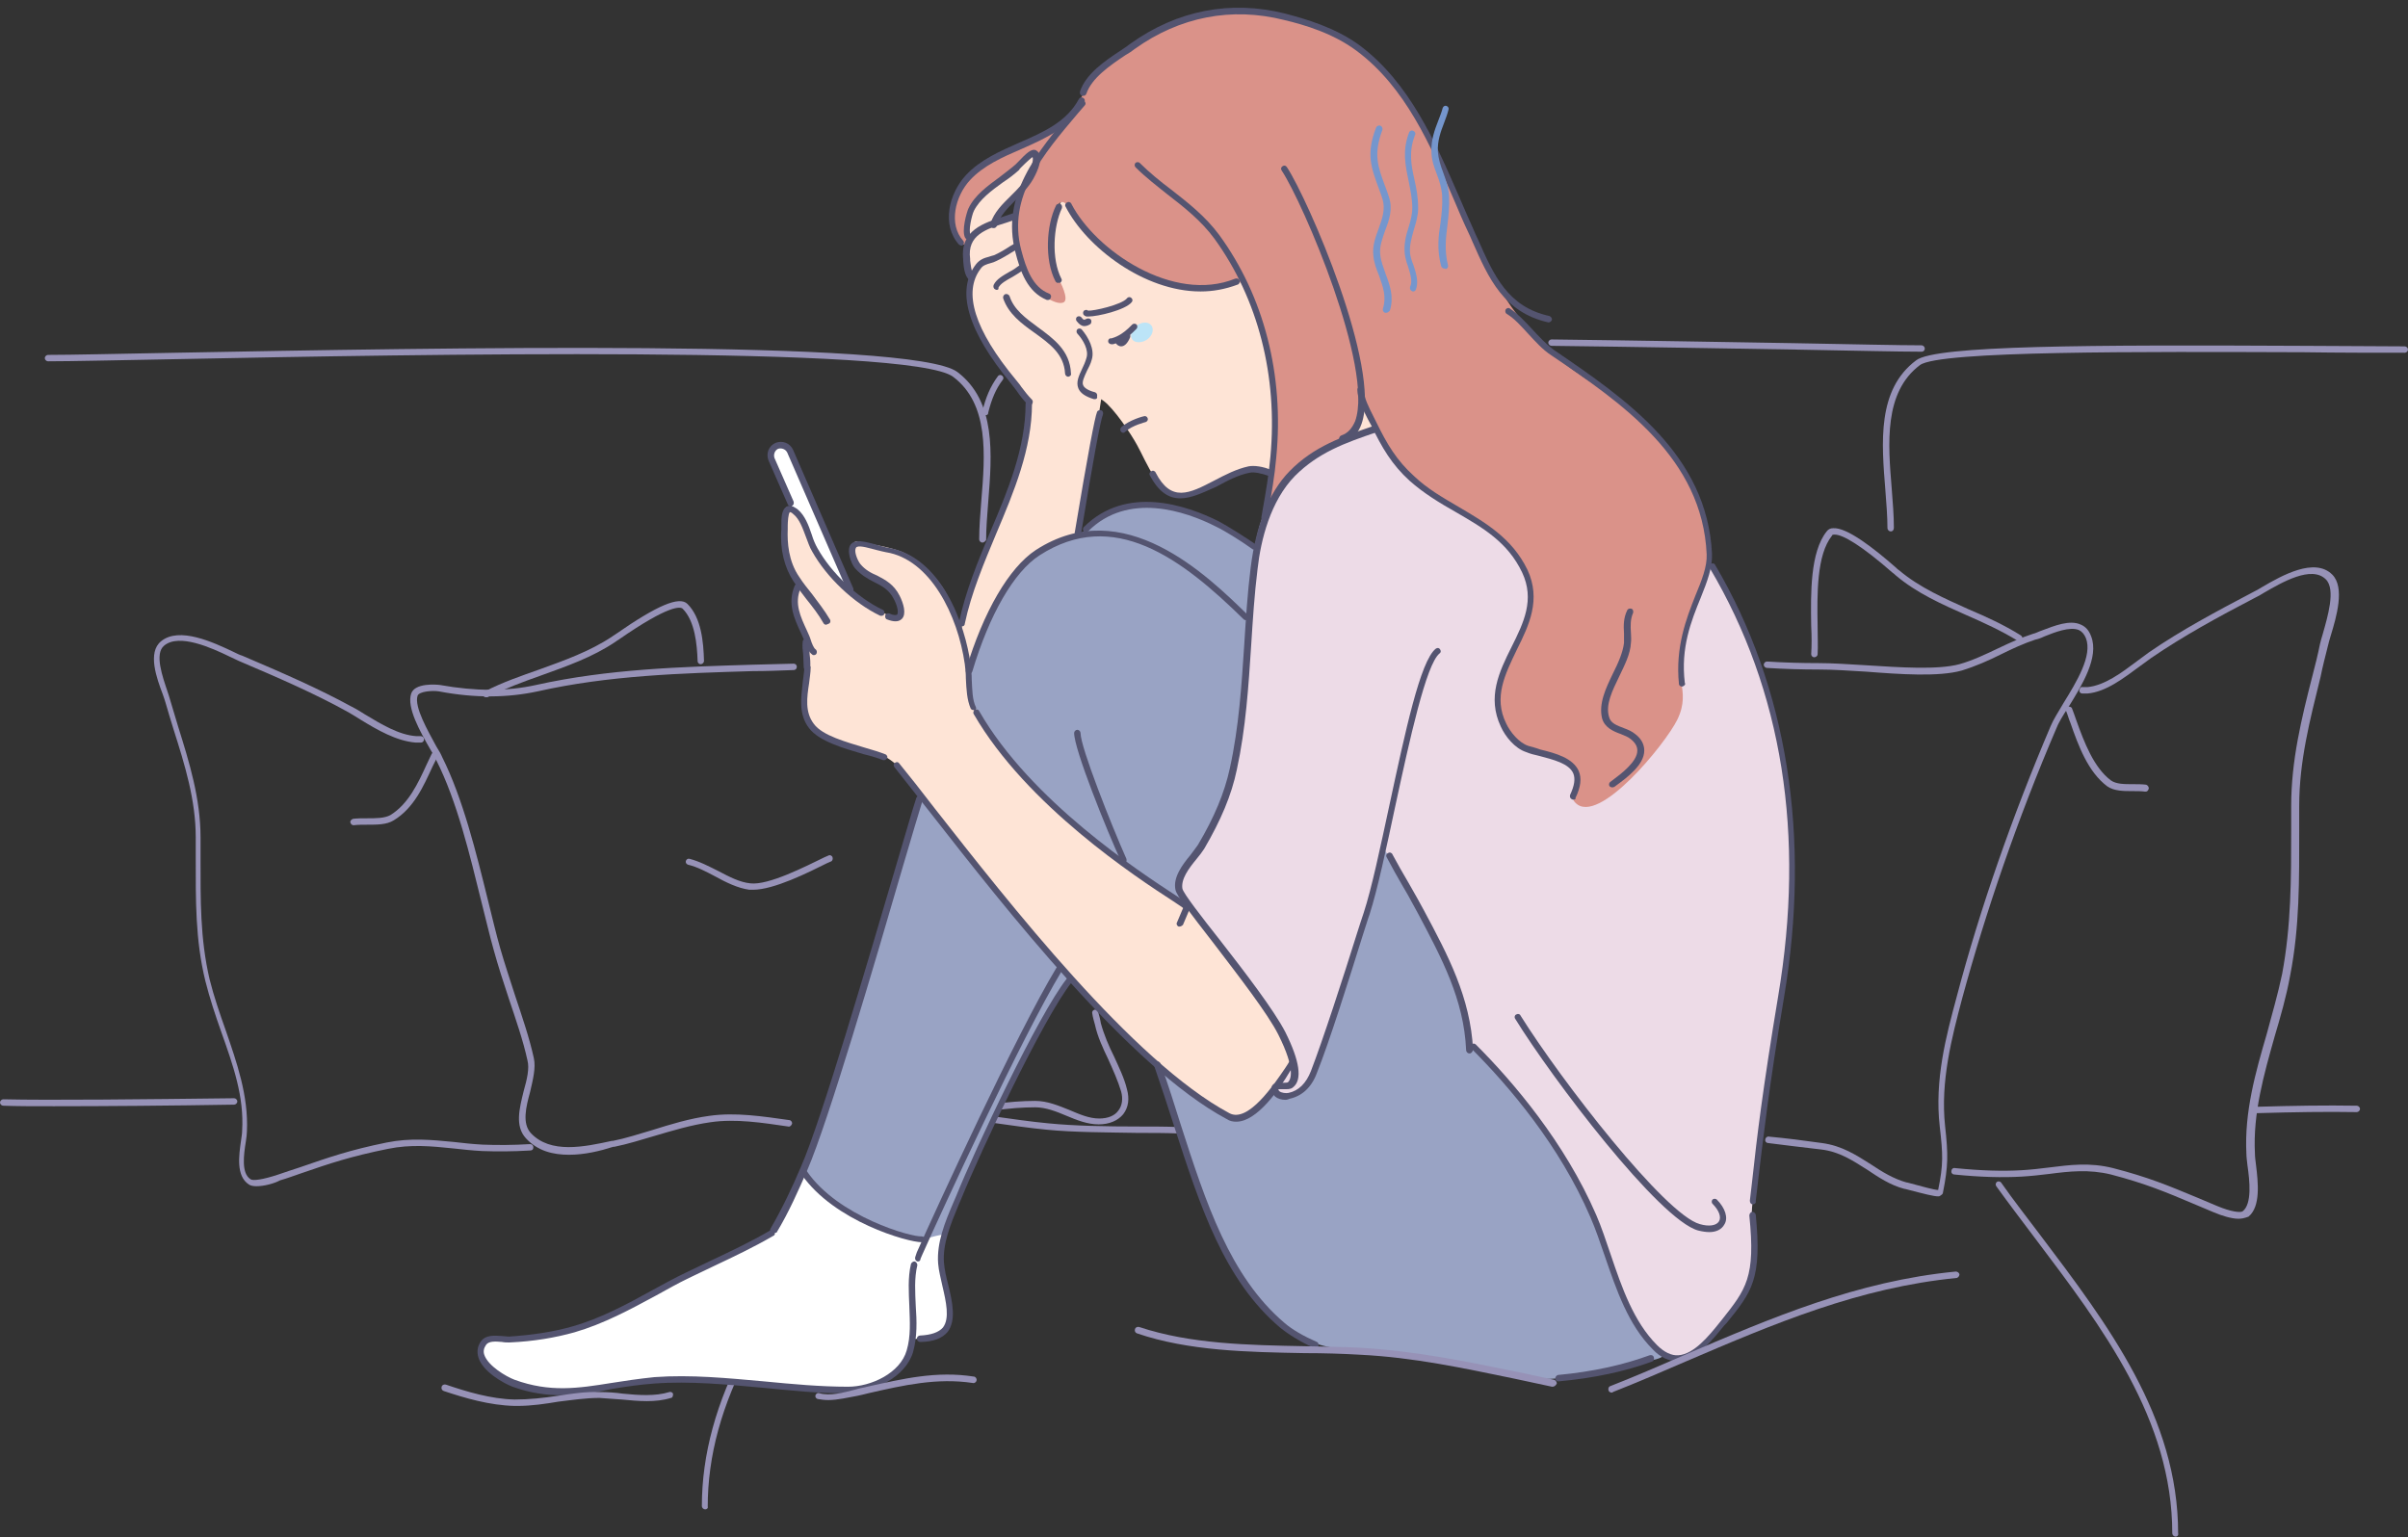 <?xml version="1.0" encoding="UTF-8"?><svg xmlns="http://www.w3.org/2000/svg" xmlns:xlink="http://www.w3.org/1999/xlink" height="319.2" preserveAspectRatio="xMidYMid meet" version="1.0" viewBox="0.0 -1.6 500.0 319.2" width="500.0" zoomAndPan="magnify"><rect x="0.0" y="-1.6" width="500.0" height="319.2" fill="#333333" stroke="none"/><defs><clipPath id="a"><path d="M 414 243 L 453 243 L 453 317.512 L 414 317.512 Z M 414 243"/></clipPath></defs><g><g id="change1_1"><path d="M 11.184 228.141 C 6.977 228.141 3.324 228.141 0.664 228.031 C 0.332 228.031 0 227.699 0 227.367 C 0 227.031 0.332 226.699 0.664 226.699 C 10.188 226.922 30.23 226.699 48.617 226.48 C 48.949 226.48 49.281 226.812 49.281 227.145 C 49.281 227.477 48.949 227.809 48.617 227.809 C 35.438 228.031 21.484 228.141 11.184 228.141" fill="#9792b7"/></g><g id="change1_2"><path d="M 244.52 233.789 C 241.973 233.68 239.203 233.68 236.215 233.68 C 229.68 233.566 222.926 233.566 217.387 233.016 C 213.844 232.684 210.078 232.129 205.316 231.465 C 204.984 231.465 204.652 231.02 204.762 230.688 C 204.762 230.355 205.203 230.137 205.535 230.137 C 210.301 230.801 214.062 231.352 217.609 231.684 C 223.145 232.238 229.898 232.352 236.324 232.352 C 239.312 232.352 242.082 232.352 244.629 232.461 C 244.961 232.461 245.293 232.793 245.293 233.125 C 245.184 233.457 244.852 233.789 244.52 233.789" fill="#9792b7"/></g><g id="change1_3"><path d="M 468.66 229.578 C 468.328 229.578 467.996 229.246 467.996 228.914 C 467.996 228.582 468.219 228.25 468.66 228.25 C 476.191 228.031 482.945 227.922 489.367 228.031 C 489.703 228.031 490.035 228.363 490.035 228.695 C 490.035 229.027 489.703 229.359 489.367 229.359 C 482.945 229.246 476.301 229.359 468.66 229.578" fill="#9792b7"/></g><g id="change1_4"><path d="M 118.16 238.219 C 114.84 238.219 111.629 237.445 109.191 234.785 C 106.867 232.238 107.863 228.582 108.75 224.93 C 109.414 222.605 109.969 220.277 109.523 218.617 C 108.641 214.52 107.09 210.09 105.648 205.77 C 104.539 202.449 103.434 199.016 102.547 195.805 C 101.66 192.703 100.887 189.27 100 185.84 C 97.562 175.98 94.906 164.797 90.586 156.27 C 90.254 155.715 89.922 154.941 89.367 154.055 C 87.266 150.402 84.387 145.309 85.383 142.426 C 86.156 140.211 90.477 140.543 91.363 140.656 C 98.781 141.984 105.316 141.984 111.297 140.656 C 126.246 137.332 141.418 136.891 156.258 136.445 C 159.137 136.336 161.906 136.336 164.785 136.227 C 165.117 136.227 165.449 136.445 165.449 136.891 C 165.449 137.223 165.227 137.555 164.785 137.555 C 161.906 137.664 159.137 137.777 156.258 137.777 C 141.527 138.219 126.355 138.66 111.629 141.984 C 105.426 143.312 98.672 143.426 91.141 141.984 C 89.812 141.762 87.043 141.984 86.711 142.871 C 85.938 145.195 88.926 150.289 90.586 153.391 C 91.141 154.277 91.586 155.051 91.805 155.605 C 96.125 164.242 98.895 175.539 101.328 185.395 C 102.215 188.938 102.988 192.262 103.875 195.363 C 104.762 198.461 105.871 201.785 106.977 205.219 C 108.414 209.535 109.969 214.078 110.852 218.176 C 111.297 220.168 110.633 222.715 110.078 225.152 C 109.191 228.363 108.414 231.684 110.188 233.68 C 114.285 238.109 121.375 236.559 127.02 235.34 L 127.242 235.34 C 130.012 234.785 132.668 233.902 135.328 233.125 C 139.203 231.906 143.188 230.688 147.285 230.137 C 152.715 229.359 158.359 230.246 163.898 231.02 C 164.23 231.02 164.562 231.465 164.453 231.797 C 164.34 232.129 164.008 232.461 163.676 232.352 C 158.359 231.574 152.715 230.688 147.508 231.465 C 143.523 232.02 139.535 233.234 135.77 234.344 C 133.113 235.117 130.344 236.004 127.574 236.559 L 127.355 236.559 C 124.586 237.445 121.375 238.219 118.16 238.219" fill="#9792b7"/></g><g id="change1_5"><path d="M 228.129 231.906 C 225.805 231.906 223.59 231.02 221.484 230.137 C 219.379 229.246 217.164 228.363 214.949 228.363 C 212.293 228.363 209.523 228.582 206.312 229.027 C 205.98 229.027 205.648 228.805 205.535 228.473 C 205.535 228.141 205.758 227.809 206.094 227.699 C 209.414 227.254 212.293 227.031 214.949 227.031 C 217.496 227.031 219.824 228.031 222.039 228.914 C 224.141 229.805 226.137 230.688 228.238 230.688 C 230.012 230.688 231.453 230.137 232.227 229.027 C 233 228.031 233.223 226.59 232.781 225.039 C 232.113 222.824 231.117 220.609 230.121 218.398 C 229.016 216.07 227.906 213.746 227.355 211.199 C 227.133 210.422 226.91 209.648 226.801 208.871 C 226.688 208.539 226.91 208.207 227.242 208.098 C 227.574 207.988 227.906 208.207 228.02 208.539 C 228.238 209.316 228.461 210.09 228.57 210.863 C 229.234 213.301 230.234 215.629 231.34 217.844 C 232.336 220.059 233.445 222.273 234 224.598 C 234.551 226.59 234.328 228.363 233.223 229.805 C 232.113 231.133 230.344 231.906 228.129 231.906" fill="#9792b7"/></g><g id="change1_6"><path d="M 156.367 183.18 C 156.145 183.18 155.812 183.18 155.594 183.18 C 153.156 182.848 150.719 181.629 148.504 180.41 C 146.621 179.414 144.738 178.418 142.855 177.977 C 142.523 177.863 142.305 177.531 142.414 177.199 C 142.523 176.867 142.855 176.645 143.188 176.758 C 145.293 177.312 147.176 178.309 149.172 179.305 C 151.496 180.523 153.602 181.629 155.812 181.852 C 159.578 182.293 167.332 178.309 171.207 176.426 L 171.98 176.094 C 172.312 175.871 172.758 176.094 172.867 176.426 C 172.98 176.758 172.867 177.199 172.535 177.312 L 171.762 177.645 C 167.773 179.637 160.688 183.18 156.367 183.18" fill="#9792b7"/></g><g id="change1_7"><path d="M 464.785 251.508 C 463.344 251.508 461.242 250.844 459.691 250.18 C 458.141 249.516 456.812 248.961 455.48 248.406 C 449.723 245.969 445.516 244.199 438.316 242.316 C 433.777 241.207 429.68 241.652 425.473 242.203 C 423.59 242.426 421.707 242.648 419.715 242.758 C 415.727 242.98 411.297 242.871 405.758 242.316 C 405.426 242.316 405.094 241.984 405.203 241.539 C 405.203 241.207 405.539 240.875 405.98 240.988 C 411.52 241.539 415.836 241.652 419.715 241.43 C 421.707 241.32 423.59 241.098 425.359 240.875 C 429.789 240.324 433.887 239.77 438.762 240.988 C 446.066 242.871 450.277 244.641 456.145 247.078 C 457.477 247.633 458.805 248.188 460.355 248.852 C 463.234 250.066 465.227 250.289 465.672 249.957 C 467.664 248.406 467.109 243.535 466.668 240.434 C 466.559 239.438 466.445 238.66 466.445 237.996 C 466.004 229.359 468.328 221.164 470.652 213.191 C 471.762 209.094 472.98 204.887 473.863 200.676 C 475.746 190.602 475.746 180.965 475.746 170.777 C 475.746 169.113 475.746 167.453 475.746 165.793 C 475.746 156.379 477.852 147.742 480.18 138.66 C 480.73 136.559 481.285 134.344 481.73 132.129 C 481.84 131.574 482.062 130.91 482.281 130.133 C 483.277 126.59 485.051 120.832 482.945 118.727 C 479.957 115.738 473.754 119.395 470.102 121.496 C 469.438 121.941 468.77 122.273 468.328 122.492 C 460.465 126.59 453.379 130.469 446.734 135.008 C 445.957 135.562 445.07 136.227 444.297 136.781 C 440.977 139.215 437.32 142.094 433.445 142.426 C 433.113 142.426 432.668 142.426 432.34 142.426 C 432.004 142.426 431.672 142.094 431.781 141.652 C 431.895 141.211 432.117 140.988 432.559 141.098 C 432.891 141.098 433.113 141.098 433.445 141.098 C 436.988 140.766 440.531 138.109 443.633 135.781 C 444.52 135.117 445.406 134.453 446.18 133.898 C 452.934 129.246 460.023 125.484 467.996 121.277 C 468.438 121.055 469.105 120.723 469.77 120.281 C 473.754 117.953 480.621 114.074 484.273 117.73 C 486.934 120.391 485.16 126.48 483.941 130.469 C 483.723 131.242 483.5 131.906 483.391 132.461 C 482.836 134.676 482.281 136.781 481.84 138.992 C 479.625 147.965 477.41 156.488 477.41 165.793 C 477.41 167.453 477.41 169.113 477.41 170.777 C 477.41 181.074 477.52 190.82 475.527 201.012 C 474.75 205.328 473.531 209.535 472.316 213.633 C 470.102 221.496 467.773 229.578 468.219 237.996 C 468.219 238.66 468.328 239.438 468.438 240.324 C 468.883 243.977 469.438 248.961 466.891 251.066 C 466.004 251.398 465.449 251.508 464.785 251.508" fill="#9792b7"/></g><g id="change1_8"><path d="M 376.742 134.898 C 376.301 134.898 376.078 134.562 376.078 134.23 C 376.191 132.57 376.191 130.578 376.078 128.363 C 375.969 121.609 375.859 113.078 379.293 108.762 C 379.625 108.32 380.066 108.098 380.621 108.098 C 383.5 107.875 389.148 112.305 393.688 116.289 C 393.91 116.516 394.133 116.734 394.352 116.848 C 398.672 120.5 403.875 122.715 408.75 124.93 C 412.402 126.48 416.059 128.141 419.602 130.355 C 419.934 130.578 420.047 130.91 419.824 131.242 C 419.602 131.574 419.27 131.684 418.938 131.465 C 415.504 129.359 411.852 127.699 408.305 126.148 C 403.32 123.934 398.008 121.609 393.578 117.844 C 393.465 117.73 393.246 117.512 392.914 117.289 C 386.711 111.863 382.613 109.316 380.844 109.426 C 380.512 109.426 380.398 109.535 380.398 109.648 C 377.188 113.637 377.301 121.828 377.41 128.363 C 377.41 130.578 377.52 132.684 377.41 134.344 C 377.41 134.562 377.078 134.898 376.742 134.898" fill="#9792b7"/></g><g id="change1_9"><path d="M 445.516 162.805 L 445.406 162.805 C 444.629 162.695 443.742 162.695 442.746 162.695 C 440.977 162.695 438.98 162.695 437.543 161.695 C 433.555 158.707 431.562 153.281 429.902 148.52 C 429.566 147.742 429.348 146.855 429.016 146.082 C 428.902 145.75 429.016 145.309 429.348 145.195 C 429.68 145.086 430.121 145.195 430.234 145.527 C 430.566 146.305 430.785 147.078 431.117 147.965 C 432.781 152.613 434.773 157.82 438.316 160.477 C 439.426 161.254 441.086 161.254 442.746 161.254 C 443.742 161.254 444.738 161.254 445.625 161.363 C 445.957 161.477 446.18 161.809 446.18 162.141 C 446.066 162.582 445.848 162.805 445.516 162.805" fill="#9792b7"/></g><g id="change1_10"><path d="M 402.438 246.855 C 401.551 246.855 399.777 246.414 395.57 245.309 L 395.461 245.309 C 392.469 244.531 390.031 242.871 387.707 241.32 C 384.719 239.438 381.949 237.555 378.074 237.113 C 374.199 236.668 370.652 236.227 367.109 235.781 C 366.777 235.781 366.445 235.449 366.559 235.008 C 366.559 234.676 367 234.344 367.332 234.453 C 370.875 234.785 374.418 235.23 378.297 235.781 C 382.504 236.336 385.492 238.328 388.484 240.211 C 390.809 241.762 393.137 243.199 395.902 243.977 L 396.016 243.977 C 399.336 244.863 401.66 245.527 402.438 245.527 C 403.543 240.211 403.434 238.109 402.77 232.352 C 401.66 222.715 404.098 213.523 406.312 205.328 C 411.074 187.277 417.828 167.898 425.805 149.184 C 426.355 147.855 427.355 146.305 428.461 144.422 C 431.117 140.102 434.551 134.562 433.113 130.91 C 432.781 130.133 432.34 129.578 431.672 129.246 C 429.789 128.473 426.688 129.691 424.473 130.578 C 423.809 130.91 423.145 131.133 422.594 131.242 C 420.266 132.016 417.828 133.125 415.613 134.23 C 412.957 135.562 410.188 136.781 407.309 137.664 C 402.547 138.992 394.574 138.441 387.484 137.887 C 383.832 137.664 380.512 137.445 377.742 137.445 C 374.086 137.445 370.434 137.332 366.887 137.113 C 366.559 137.113 366.227 136.781 366.227 136.445 C 366.227 136.113 366.559 135.781 366.887 135.781 C 370.434 136.004 373.977 136.113 377.633 136.113 C 380.398 136.113 383.832 136.336 387.484 136.559 C 394.465 137 402.324 137.555 406.867 136.336 C 409.637 135.562 412.402 134.23 414.949 133.016 C 417.273 131.906 419.715 130.801 422.148 130.023 C 422.703 129.914 423.258 129.578 423.922 129.359 C 426.578 128.363 429.789 127.031 432.117 128.141 C 433.113 128.586 433.777 129.359 434.219 130.578 C 435.883 134.898 432.34 140.656 429.457 145.309 C 428.352 146.969 427.355 148.629 426.91 149.848 C 418.938 168.449 412.293 187.832 407.422 205.77 C 405.316 213.746 402.879 222.938 403.879 232.238 C 404.539 238.219 404.539 240.543 403.434 246.082 C 403.434 246.305 403.211 246.523 402.988 246.637 C 402.879 246.746 402.77 246.855 402.438 246.855" fill="#9792b7"/></g><g id="change1_11"><path d="M 53.266 244.75 C 52.602 244.75 52.047 244.641 51.719 244.422 C 48.949 242.648 49.613 238.328 50.055 235.23 C 50.164 234.453 50.277 233.789 50.277 233.234 C 50.719 226.148 48.395 219.613 45.957 212.746 C 44.738 209.316 43.523 205.66 42.637 202.117 C 40.531 193.48 40.645 185.285 40.645 176.535 C 40.645 175.098 40.645 173.766 40.645 172.328 C 40.645 164.574 38.426 157.379 35.992 149.734 C 35.438 147.965 34.883 146.082 34.332 144.199 C 34.219 143.758 33.996 143.203 33.777 142.539 C 32.559 139.324 30.566 133.898 33.445 131.574 C 37.211 128.473 44.297 131.797 48.504 133.789 C 49.168 134.121 49.836 134.453 50.277 134.562 C 58.582 138.109 66.004 141.32 73.09 145.195 C 73.977 145.637 74.863 146.191 75.746 146.746 C 79.07 148.738 82.836 151.066 86.488 151.285 C 86.82 151.285 87.156 151.285 87.375 151.285 C 87.707 151.285 88.039 151.508 88.039 151.949 C 88.039 152.281 87.82 152.613 87.375 152.613 C 87.043 152.613 86.602 152.613 86.27 152.613 C 82.281 152.281 78.293 149.957 74.863 147.855 C 73.977 147.301 73.09 146.746 72.316 146.305 C 65.34 142.426 57.918 139.215 49.613 135.672 C 49.059 135.449 48.504 135.117 47.73 134.785 C 43.852 132.902 37.211 129.914 34.109 132.461 C 32.004 134.121 33.777 138.992 34.773 141.984 C 34.996 142.648 35.215 143.312 35.328 143.758 C 35.883 145.637 36.434 147.41 36.988 149.293 C 39.312 156.715 41.641 164.242 41.641 172.328 C 41.641 173.766 41.641 175.098 41.641 176.535 C 41.641 185.172 41.527 193.258 43.523 201.785 C 44.406 205.328 45.625 208.871 46.844 212.305 C 49.168 219.062 51.605 225.926 51.273 233.348 C 51.273 233.902 51.164 234.676 51.051 235.449 C 50.609 238.219 50.055 242.094 52.047 243.312 C 52.492 243.645 54.484 243.426 57.809 242.316 C 59.359 241.762 60.797 241.32 62.125 240.875 C 68.219 238.773 72.648 237.223 80.289 235.672 C 85.273 234.676 89.59 235.117 94.242 235.562 C 96.125 235.781 98.117 236.004 100.223 236.113 C 103.211 236.227 106.422 236.227 110.078 236.004 C 110.41 236.004 110.742 236.227 110.742 236.668 C 110.742 237.113 110.52 237.332 110.078 237.332 C 106.422 237.555 103.102 237.555 100.109 237.445 C 98.008 237.332 96.016 237.113 94.02 236.891 C 89.59 236.445 85.383 236.004 80.512 237 C 72.867 238.551 68.551 239.988 62.457 242.094 C 61.129 242.539 59.691 243.094 58.141 243.535 C 56.922 244.199 54.816 244.75 53.266 244.75" fill="#9792b7"/></g><g id="change1_12"><path d="M 100.887 143.199 C 100.664 143.199 100.441 143.09 100.332 142.871 C 100.109 142.539 100.332 142.094 100.664 141.984 C 104.32 140.102 108.195 138.773 111.961 137.445 C 117.164 135.562 122.48 133.68 127.133 130.578 C 127.242 130.469 127.465 130.355 127.797 130.133 C 136.547 124.043 141.086 122.16 142.746 123.824 C 145.625 126.699 146.07 131.684 146.18 135.672 C 146.18 136.004 145.848 136.336 145.516 136.336 C 145.07 136.336 144.852 136.004 144.852 135.672 C 144.738 132.238 144.297 127.363 141.75 124.82 C 141.309 124.375 138.98 123.934 128.461 131.242 C 128.129 131.465 127.906 131.574 127.797 131.684 C 123.035 134.898 117.609 136.781 112.402 138.66 C 108.641 139.988 104.762 141.43 101.219 143.199 C 101.105 143.199 100.996 143.199 100.887 143.199" fill="#9792b7"/></g><g id="change1_13"><path d="M 73.422 169.781 C 73.09 169.781 72.867 169.559 72.758 169.227 C 72.648 168.895 72.98 168.562 73.312 168.449 C 74.199 168.34 75.195 168.34 76.301 168.34 C 78.074 168.34 79.844 168.34 81.062 167.676 C 84.828 165.352 86.82 161.031 88.594 157.156 C 88.926 156.488 89.258 155.715 89.59 155.051 C 89.703 154.719 90.145 154.609 90.477 154.719 C 90.809 154.828 90.918 155.273 90.809 155.605 C 90.477 156.27 90.145 156.934 89.812 157.598 C 87.93 161.695 85.938 166.238 81.727 168.781 C 80.289 169.672 78.293 169.672 76.301 169.672 C 75.305 169.672 74.309 169.672 73.422 169.781 C 73.531 169.781 73.531 169.781 73.422 169.781" fill="#9792b7"/></g><g id="change1_14"><path d="M 203.988 111.086 C 203.652 111.086 203.32 110.754 203.32 110.422 C 203.32 107.875 203.543 105.219 203.766 102.34 C 204.539 92.926 205.426 82.293 197.895 76.645 C 189.148 70.113 85.938 71.992 36.324 72.992 C 24.254 73.215 14.727 73.434 9.969 73.434 C 9.633 73.434 9.301 73.102 9.301 72.77 C 9.301 72.438 9.633 72.105 9.969 72.105 C 14.727 72.105 24.254 71.883 36.324 71.66 C 89.922 70.664 189.59 68.781 198.781 75.648 C 206.867 81.738 205.98 92.816 205.203 102.559 C 204.984 105.438 204.762 108.098 204.762 110.531 C 204.652 110.754 204.32 111.086 203.988 111.086" fill="#9792b7"/></g><g id="change1_15"><path d="M 204.652 84.617 L 204.539 84.617 C 204.211 84.508 203.988 84.176 203.988 83.844 C 204.652 80.965 205.648 78.641 207.199 76.535 C 207.418 76.203 207.863 76.203 208.086 76.426 C 208.418 76.645 208.418 77.09 208.195 77.312 C 206.754 79.195 205.867 81.406 205.203 84.066 C 205.203 84.508 204.984 84.617 204.652 84.617" fill="#9792b7"/></g><g id="change1_16"><path d="M 399.004 71.441 C 394.242 71.441 384.719 71.219 372.645 70.996 C 358.473 70.777 340.754 70.445 322.148 70.223 C 321.816 70.223 321.484 69.891 321.484 69.559 C 321.484 69.227 321.816 68.895 322.148 68.895 C 340.754 69.113 358.473 69.449 372.645 69.672 C 384.719 69.891 394.242 70.113 399.004 70.113 C 399.336 70.113 399.668 70.445 399.668 70.777 C 399.668 71.109 399.445 71.441 399.004 71.441" fill="#9792b7"/></g><g id="change1_17"><path d="M 392.578 108.762 C 392.246 108.762 391.914 108.43 391.914 108.098 C 391.914 105.66 391.695 103.004 391.473 100.125 C 390.699 90.379 389.703 79.305 397.895 73.215 C 401.992 70.113 433.777 70.004 478.297 70.223 C 485.605 70.223 492.691 70.332 499.336 70.332 C 499.668 70.332 500 70.664 500 70.996 C 500 71.332 499.668 71.66 499.336 71.66 C 492.691 71.66 485.605 71.66 478.297 71.551 C 444.629 71.441 402.77 71.219 398.672 74.211 C 391.141 79.859 392.027 90.488 392.801 99.902 C 393.023 102.781 393.246 105.438 393.246 107.988 C 393.246 108.43 393.023 108.762 392.578 108.762" fill="#9792b7"/></g><g id="change1_18"><path d="M 146.402 311.863 C 146.07 311.863 145.734 311.531 145.734 311.199 C 145.734 300.453 148.727 289.605 154.707 278.309 C 154.93 277.977 155.262 277.863 155.594 278.086 C 155.926 278.309 156.035 278.641 155.812 278.973 C 149.836 290.156 146.953 300.785 146.953 311.309 C 147.066 311.531 146.844 311.863 146.402 311.863" fill="#9792b7"/></g><g clip-path="url(#a)" id="change1_23"><path d="M 451.719 317.512 C 451.387 317.512 451.055 317.18 451.055 316.848 C 451.055 293.148 436.547 274.098 422.594 255.605 C 419.934 252.062 417.055 248.297 414.508 244.75 C 414.285 244.422 414.395 244.09 414.617 243.867 C 414.949 243.645 415.281 243.754 415.504 243.977 C 418.051 247.633 420.93 251.285 423.59 254.828 C 437.652 273.434 452.27 292.703 452.27 316.848 C 452.383 317.18 452.16 317.512 451.719 317.512" fill="#9792b7"/></g><g id="change2_1"><path d="M 199.777 127.918 C 202.215 116.625 208.637 104.555 211.52 95.031 C 212.516 91.816 214.176 86.281 213.512 82.848 C 212.957 80.41 208.969 76.867 206.645 72.992 C 204.652 69.559 201.66 64.574 201.219 60.59 C 200.996 58.93 201.992 57.266 201.66 55.605 C 201.219 53.723 200.441 52.281 200.441 50.18 C 200.441 49.402 201.105 48.961 201.219 48.297 C 201.441 46.746 200.996 44.531 201.219 42.98 C 201.66 39.105 207.199 36.227 209.969 34.012 C 211.074 33.234 213.066 29.801 214.617 30.133 C 216.391 30.465 214.508 33.789 214.062 34.453 C 212.625 36.891 210.52 38.219 209.082 40.656 C 208.75 41.211 206.645 43.203 206.977 43.867 C 207.641 45.414 209.746 42.316 210.633 43.426 C 211.52 44.531 210.742 46.637 211.074 47.965 C 211.852 50.953 212.516 54.387 214.285 57.047 C 216.059 59.703 218.383 56.824 220.266 57.82 C 222.48 58.93 225.141 63.469 225.914 65.684 C 227.355 69.891 229.348 76.426 228.684 81.074 C 227.574 88.938 225.914 94.809 225.027 102.672 C 224.918 104 224.586 108.207 223.699 109.316 C 223.258 109.98 221.371 110.199 220.598 110.422 C 218.605 110.977 214.398 113.301 213.066 114.852 C 209.855 118.398 208.086 120.941 205.98 125.152 C 204.762 127.586 202.547 133.566 201.551 136.113 C 201.105 137.223 200.441 133.566 200.332 133.125 C 199.891 131.465 199.445 129.801 199.777 127.918" fill="#fee4d6"/></g><g id="change2_2"><path d="M 219.711 41.652 C 216.941 49.734 218.383 54.055 219.711 57.82 C 221.371 62.914 224.918 65.793 226.246 70.887 C 226.91 73.656 223.367 76.426 224.809 78.859 C 225.691 80.301 227.797 80.633 229.125 81.629 C 231.34 83.289 234.773 88.387 236.102 90.82 C 237.984 94.145 240.863 102.117 245.734 101.453 C 249.723 100.898 254.93 96.578 258.914 95.695 C 261.129 95.25 263.121 97.023 265.227 96.578 C 270.984 95.141 274.527 91.484 280.289 89.492 C 281.508 89.051 283.277 88.496 284.938 87.832 C 286.934 87.055 288.926 86.172 289.922 85.281 C 290.809 84.508 290.477 85.617 287.93 81.406 C 285.383 77.199 282.504 72.77 279.844 68.34 C 276.855 63.246 273.422 56.488 268.77 52.836 C 260.023 45.973 248.84 43.426 238.316 40.656 C 235.438 39.77 222.48 33.566 219.711 41.652" fill="#fee4d6"/></g><g id="change3_1"><path d="M 345.184 279.637 C 344.074 278.418 340.312 274.434 338.539 271.109 C 336.102 266.348 334.328 261.145 332.781 256.047 C 331.117 250.512 329.234 246.746 326.246 241.984 C 320.93 233.457 317.941 228.473 309.082 218.84 C 308.086 217.73 305.203 215.184 304.871 213.746 C 304.762 212.859 304.211 209.648 303.102 206.215 C 301.551 201.012 298.895 195.473 296.68 190.82 C 293.801 185.062 289.922 178.973 286.82 173.324 C 281.508 163.801 276.965 154.828 273.09 144.531 C 269.656 135.34 265.559 120.609 260.688 112.086 C 260.242 111.418 254.484 107.434 250.277 105.883 C 245.734 104.223 240.754 102.891 235.883 103.336 C 232.781 103.559 227.465 106.215 225.359 108.43 C 224.363 109.535 223.477 109.316 220.488 110.199 C 212.957 112.414 207.863 120.723 205.316 126.922 C 199.668 140.875 195.016 152.949 190.145 166.789 C 187.043 175.539 184.387 185.84 181.84 194.918 C 179.18 204.223 176.078 213.191 173.199 222.383 C 171.539 228.031 166.336 240.766 167 241.652 C 169.438 244.641 175.414 249.848 178.738 251.398 C 185.824 254.719 192.027 255.938 192.359 255.605 C 192.801 255.16 195.461 256.824 196.125 254.719 C 197.676 249.848 206.094 231.02 208.637 225.594 C 209.637 223.379 211.629 220.168 212.734 218.062 C 214.84 213.855 216.281 210.977 218.16 207.988 C 220.043 204.996 221.152 203.336 222.812 200.898 C 225.582 197.023 233 196.027 235.105 202.891 C 237.652 211.309 240.977 221.055 244.297 231.906 C 247.73 242.758 253.711 257.82 256.699 262.359 C 259.246 266.238 260.906 270.445 269.547 275.762 C 274.418 278.75 280.953 278.863 286.934 279.305 C 296.68 280.078 307.309 282.516 316.5 284.398 C 323.367 285.727 331.562 283.289 338.316 281.629 C 339.867 281.406 346.18 280.742 345.184 279.637" fill="#99a3c4"/></g><g id="change2_3"><path d="M 246.734 186.391 C 250.055 191.375 253.047 194.809 256.258 198.684 C 257.809 200.676 259.469 202.672 261.238 205.105 C 263.898 208.762 267.996 216.18 268.328 218.398 C 268.551 220.059 264.895 223.824 262.238 227.254 C 261.352 228.473 258.691 230.469 257.145 230.469 C 253.27 230.578 250.609 227.477 246.07 224.266 C 241.527 221.055 232.336 212.082 226.023 205.66 C 218.715 198.238 212.293 190.047 206.645 183.07 C 202.879 178.418 197.895 171.992 194.133 167.234 C 191.805 164.242 188.148 158.484 184.938 156.27 C 182.836 154.719 181.285 154.828 178.406 153.832 C 175.527 152.836 170.211 151.84 167.773 147.965 C 165.559 144.531 167.441 141.098 167.664 136.781 C 167.773 134.121 167.223 133.234 167.441 130.801 C 167.555 129.914 165.227 125.816 165.008 124.82 C 164.34 122.273 166.004 120.281 165.781 119.395 C 165.672 118.949 164.453 118.285 163.566 115.406 C 162.461 111.973 163.121 106.879 163.234 104.109 C 163.234 102.781 165.559 104.441 166.004 105.105 C 167.555 107.434 167.773 109.426 168.992 111.973 C 171.762 117.621 178.297 123.488 184.164 126.035 C 186.82 127.145 188.262 125.594 186.934 123.379 C 186.27 122.273 185.492 120.5 183.832 119.281 C 182.172 118.062 178.297 117.18 177.629 114.852 C 177.188 113.191 176.523 110.531 178.184 110.863 C 180.953 111.531 183.941 111.75 187.152 112.969 C 190.699 114.41 194.574 118.285 196.234 121.277 C 198.23 125.039 200.223 130.023 200.996 135.117 C 201.66 139.324 200.773 142.539 202.656 145.637 C 209.523 156.934 217.164 164.023 227.02 172.66 C 230.898 176.312 246.734 186.391 246.734 186.391" fill="#fee4d6"/></g><g id="change4_1"><path d="M 264.676 224.82 C 267.887 220.5 269.102 219.836 267.109 214.965 C 265.117 210.09 255.926 198.02 250.5 191.266 C 249.059 189.383 243.742 184.285 244.52 181.52 C 245.402 178.418 247.398 176.758 249.059 173.988 C 250.609 171.441 254.598 163.578 255.148 160.699 C 256.367 155.273 257.363 150.07 257.918 143.426 C 258.805 133.125 259.578 118.949 260.465 112.637 C 261.906 103.223 265.781 97.574 272.203 92.926 C 273.645 91.93 284.496 86.945 287.043 86.945 C 306.203 86.836 339.203 99.57 344.297 102.559 C 350.168 106.105 354.043 113.523 357.477 119.395 C 365.117 132.352 370.984 153.168 371.762 171.332 C 372.645 193.367 369.324 207.102 366.113 228.914 C 365.008 236.445 364.562 243.094 363.898 248.188 C 363.234 253.168 365.117 260.812 362.57 266.125 C 359.801 271.887 352.715 280.301 347.508 280.301 C 344.406 280.301 339.645 274.32 337.652 269.668 C 334.883 263.355 332.891 255.938 330.453 250.402 C 326.469 241.762 321.484 234.012 318.16 229.691 C 307.309 215.961 305.426 216.516 304.984 214.742 C 304.32 212.527 304.539 210.312 303.32 206.324 C 300.332 196.578 291.805 181.406 287.484 174.875 C 286.711 173.656 286.27 176.426 286.156 177.09 C 285.492 182.625 283.941 186.281 282.391 191.707 C 280.844 197.133 279.516 200.344 277.961 204.996 C 276.41 209.867 274.75 216.18 272.426 221.609 C 270.102 227.59 263.566 226.258 264.676 224.82" fill="#eddbe7"/></g><g id="change5_1"><path d="M 219.934 56.602 C 219.934 56.488 222.258 60.809 220.711 61.254 C 218.938 61.809 215.172 59.039 214.176 57.047 C 210.965 50.953 209.523 44.199 212.184 37.887 C 212.516 37.113 216.168 31.465 214.73 30.355 C 213.844 29.691 210.852 33.457 210.41 33.789 C 207.973 35.672 202.547 38.883 201.441 41.984 C 200.773 43.645 200.887 46.637 201.441 47.852 C 201.773 48.629 200.223 49.734 199.559 48.852 C 197.562 45.969 197.562 42.203 198.781 39.215 C 200 36.113 202.547 33.898 204.871 32.238 C 209.305 29.246 216.059 27.695 220.266 24.375 C 224.141 21.387 225.027 15.516 229.68 11.641 C 231.23 10.422 233.113 9.316 234.551 8.207 C 240.531 4 245.734 1.453 254.043 0.898 C 261.793 0.344 272.094 2.227 278.738 6.547 C 281.727 8.539 285.605 11.195 287.816 13.965 C 293.355 20.609 295.348 25.152 298.895 32.238 C 302.438 39.105 304.762 46.414 308.418 53.281 C 311.848 59.594 315.504 65.129 320.711 70.332 C 325.582 75.207 332.227 78.641 337.652 82.848 C 347.508 90.602 356.145 103.113 354.707 116.18 C 354.375 118.727 353.602 120.281 352.492 123.047 C 351.719 124.93 350.719 127.809 349.836 130.355 C 346.844 139.105 351.387 141.43 348.281 147.855 C 345.848 152.836 331.895 170 327.133 165.129 C 326.355 164.355 326.688 164.133 327.133 162.25 C 327.574 160.367 328.129 159.703 326.578 157.82 C 324.805 155.715 319.824 155.051 317.164 154.164 C 315.395 153.5 313.621 151.398 312.402 149.848 C 311.297 148.406 310.855 146.082 310.742 144.199 C 310.41 138.66 315.395 133.016 317.055 126.48 C 317.609 124.043 317.828 120.391 317.055 118.062 C 314.176 109.648 306.867 106.879 297.676 101.453 C 295.793 100.344 290.145 95.031 289.148 93.59 C 287.484 91.266 283.723 83.844 283.168 82.516 C 282.613 81.188 282.062 86.281 281.176 87.723 C 278.629 91.598 273.977 91.266 269.656 95.582 C 264.785 100.234 262.57 106.656 262.902 104.773 C 263.234 102.891 264.121 94.695 264.34 92.262 C 264.562 87.609 264.895 82.738 264.008 76.758 C 262.902 68.895 259.469 59.812 258.691 58.371 C 257.477 55.824 255.703 57.379 253.156 58.039 C 248.727 59.262 242.191 57.598 237.984 55.938 C 233.445 54.055 227.02 48.961 223.258 44.199 C 222.703 43.535 221.594 39.438 220.043 40.543 C 218.383 41.762 217.496 50.066 218.273 52.945 C 218.605 53.391 219.824 57.379 219.934 56.602" fill="#da9289"/></g><g id="change6_1"><path d="M 195.348 261.473 C 195.016 258.484 195.68 256.047 196.012 255.383 C 196.68 253.945 192.25 255.938 190.918 255.824 C 189.59 255.715 186.602 254.609 183.723 253.723 C 180.844 252.727 177.074 250.512 174.641 248.961 C 172.203 247.41 169.102 244.422 167.887 242.98 C 166.777 241.539 166.668 241.43 166.113 242.871 C 165.559 244.309 163.457 248.406 162.125 250.844 C 160.906 253.281 160.133 254.496 160.133 254.496 C 154.484 257.82 148.504 260.367 142.637 263.246 C 134.773 267.121 127.465 271.992 118.938 274.434 C 114.617 275.648 110.078 276.312 105.535 276.535 C 103.988 276.648 101.219 275.762 100.109 277.422 C 97.676 280.965 104.098 284.84 106.422 285.617 C 116.945 289.492 124.918 285.949 135.66 285.176 C 149.059 284.176 162.57 287.277 175.859 287.168 C 180.621 287.168 187.266 284.285 188.703 279.195 C 188.926 278.418 188.926 276.758 189.699 276.535 C 190.809 276.203 196.457 276.98 197.012 272.219 C 197.453 269.559 195.793 265.129 195.348 261.473" fill="#fff"/></g><g id="change7_1"><path d="M 235.105 68.895 C 234.551 68.117 234.883 66.789 235.992 66.016 C 237.098 65.238 238.426 65.129 239.094 66.016 C 239.645 66.789 239.312 68.117 238.207 68.895 C 237.098 69.672 235.66 69.672 235.105 68.895" fill="#bce4f7"/></g><g id="change6_2"><path d="M 174.75 120.059 C 173.863 119.504 172.426 117.512 171.43 116.516 C 170.543 115.516 169.324 113.523 168.66 112.086 C 167.996 110.645 167.223 108.43 166.777 107.211 C 166.336 105.992 164.676 104.223 164.676 104.223 L 164.121 102.891 L 160.133 93.812 C 159.691 92.703 160.133 91.484 161.242 91.043 C 162.348 90.602 163.566 91.043 164.008 92.152 L 176.523 120.941 C 176.633 120.941 175.637 120.723 174.75 120.059" fill="#fff"/></g><g id="change8_1"><path d="M 233.223 88.273 C 233 88.273 232.891 88.164 232.781 88.055 C 232.559 87.832 232.559 87.391 232.781 87.164 C 234.441 85.617 237.43 84.84 237.543 84.84 C 237.875 84.73 238.207 84.949 238.316 85.281 C 238.426 85.617 238.207 85.949 237.875 86.059 C 237.875 86.059 235.105 86.723 233.664 88.055 C 233.555 88.164 233.445 88.273 233.223 88.273" fill="#545470"/></g><g id="change8_2"><path d="M 227.355 81.297 C 227.242 81.297 227.242 81.297 227.133 81.297 C 225.359 80.742 224.363 80.078 223.922 79.082 C 223.367 77.754 224.031 76.426 224.695 74.984 C 225.027 74.32 225.359 73.547 225.582 72.77 C 226.137 71.109 224.918 69.004 223.699 67.676 C 223.477 67.453 223.477 67.012 223.699 66.789 C 223.922 66.57 224.363 66.57 224.586 66.789 C 226.023 68.449 227.355 70.996 226.688 73.102 C 226.469 73.988 226.023 74.766 225.691 75.43 C 225.141 76.645 224.586 77.754 224.918 78.418 C 225.141 78.973 226.023 79.527 227.355 79.859 C 227.688 79.969 227.906 80.301 227.797 80.742 C 227.906 81.074 227.688 81.297 227.355 81.297" fill="#545470"/></g><g id="change8_3"><path d="M 219.711 57.156 C 219.492 57.156 219.27 57.047 219.16 56.824 C 216.832 52.395 217.277 45.086 219.27 41.098 C 219.379 40.766 219.824 40.656 220.156 40.766 C 220.488 40.875 220.598 41.32 220.488 41.652 C 218.715 45.414 218.273 52.172 220.379 56.27 C 220.598 56.602 220.379 57.047 220.043 57.156 C 219.824 57.047 219.824 57.156 219.711 57.156" fill="#545470"/></g><g id="change8_4"><path d="M 245.07 101.895 C 242.746 101.895 240.645 100.676 238.762 97.133 C 238.539 96.801 238.762 96.359 239.094 96.246 C 239.426 96.027 239.867 96.246 239.977 96.578 C 243.188 102.781 246.953 100.898 252.051 98.242 C 254.375 97.023 256.699 95.805 259.246 95.25 C 260.355 95.031 262.238 95.25 264.008 96.027 C 264.34 96.137 264.562 96.578 264.34 96.91 C 264.23 97.242 263.789 97.465 263.453 97.242 C 261.906 96.691 260.355 96.359 259.469 96.578 C 257.145 97.023 254.816 98.242 252.602 99.461 C 250.055 100.566 247.508 101.895 245.07 101.895" fill="#545470"/></g><g id="change8_5"><path d="M 217.609 60.699 C 217.496 60.699 217.496 60.699 217.387 60.699 C 213.289 59.039 211.852 54.719 210.852 50.844 C 207.754 38.992 215.395 29.914 222.812 21.164 L 224.254 19.504 C 224.477 19.172 224.918 19.172 225.141 19.395 C 225.473 19.613 225.473 20.059 225.25 20.277 L 223.809 21.941 C 216.613 30.465 209.082 39.215 212.07 50.402 C 213.066 54.164 214.398 58.039 217.828 59.371 C 218.16 59.48 218.383 59.926 218.16 60.258 C 218.16 60.477 217.941 60.699 217.609 60.699" fill="#545470"/></g><g id="change8_6"><path d="M 244.961 190.82 C 244.852 190.82 244.738 190.82 244.738 190.82 C 244.406 190.711 244.188 190.266 244.406 189.934 L 245.957 186.281 C 246.07 185.949 246.512 185.84 246.844 185.949 C 247.176 186.059 247.398 186.504 247.176 186.836 L 245.625 190.488 C 245.516 190.602 245.184 190.82 244.961 190.82" fill="#545470"/></g><g id="change8_7"><path d="M 246.07 187.055 C 245.957 187.055 245.734 187.055 245.625 186.945 C 245.402 186.723 244.629 186.281 243.523 185.508 C 235.992 180.633 213.18 165.684 202.215 146.746 C 201.992 146.414 202.105 145.969 202.438 145.859 C 202.77 145.637 203.211 145.75 203.32 146.082 C 214.062 164.797 236.766 179.527 244.188 184.398 C 245.402 185.172 246.07 185.613 246.402 185.84 C 246.734 186.059 246.734 186.504 246.512 186.723 C 246.402 186.945 246.289 187.055 246.07 187.055" fill="#545470"/></g><g id="change8_8"><path d="M 256.699 231.352 C 256.035 231.352 255.371 231.242 254.707 230.801 C 234.441 219.945 208.637 186.945 193.133 167.121 C 190.254 163.469 187.707 160.258 185.715 157.711 C 185.492 157.379 185.492 157.047 185.824 156.824 C 186.156 156.602 186.488 156.602 186.711 156.934 C 188.703 159.371 191.25 162.582 194.133 166.348 C 209.523 185.949 235.215 218.84 255.262 229.578 C 259.137 231.684 264.562 223.602 266.891 220.168 C 267.223 219.727 267.441 219.281 267.664 218.949 C 267.887 218.617 268.328 218.617 268.551 218.84 C 268.883 219.059 268.883 219.504 268.66 219.727 C 268.438 220.059 268.219 220.391 267.887 220.832 C 265.672 224.598 261.02 231.352 256.699 231.352" fill="#545470"/></g><g id="change8_9"><path d="M 202.105 145.859 C 201.883 145.859 201.66 145.75 201.551 145.527 C 200.773 143.758 200.664 141.539 200.555 139.324 C 200.555 138.219 200.441 137.223 200.332 136.336 C 198.895 126.148 193.133 114.52 183.941 113.078 C 183.5 112.969 182.836 112.859 182.062 112.637 C 180.73 112.305 178.629 111.641 177.961 111.973 C 177.852 111.973 177.742 112.086 177.629 112.414 C 177.41 113.301 178.184 114.965 178.629 115.516 C 179.625 116.734 180.844 117.398 182.172 117.953 C 183.832 118.84 185.605 119.727 186.82 122.16 C 187.598 123.711 188.262 125.926 187.266 126.922 C 186.602 127.586 185.605 127.586 184.164 127.031 C 183.832 126.922 183.723 126.48 183.832 126.148 C 183.941 125.816 184.387 125.703 184.719 125.816 C 185.605 126.258 186.156 126.148 186.27 126.035 C 186.602 125.703 186.379 124.266 185.605 122.824 C 184.605 120.832 183.059 120.059 181.508 119.281 C 180.18 118.617 178.848 117.844 177.629 116.516 C 176.965 115.848 176.078 113.742 176.301 112.305 C 176.41 111.641 176.742 111.199 177.297 110.977 C 178.297 110.531 180.066 110.977 182.391 111.641 C 183.059 111.863 183.723 111.973 184.055 112.086 C 195.461 113.742 200.441 128.141 201.551 136.445 C 201.66 137.445 201.773 138.441 201.773 139.547 C 201.883 141.652 201.883 143.758 202.656 145.309 C 202.77 145.637 202.656 146.082 202.324 146.191 C 202.324 145.859 202.215 145.859 202.105 145.859" fill="#545470"/></g><g id="change8_10"><path d="M 171.539 128.141 C 171.316 128.141 171.098 128.031 170.984 127.809 C 169.988 126.035 168.77 124.488 167.441 122.824 C 166.555 121.719 165.672 120.5 164.785 119.172 C 162.902 116.289 161.906 112.527 162.238 108.32 C 162.238 108.098 162.238 107.875 162.238 107.543 C 162.238 105.992 162.238 104.109 163.457 103.559 C 164.34 103.113 165.34 104 165.672 104.223 C 167.109 105.438 167.887 107.434 168.551 109.426 C 168.883 110.531 169.324 111.531 169.77 112.305 C 172.645 117.398 177.961 122.492 183.277 125.039 C 183.609 125.152 183.723 125.594 183.609 125.926 C 183.5 126.258 183.059 126.367 182.727 126.258 C 177.188 123.602 171.648 118.285 168.66 112.969 C 168.105 112.086 167.773 110.977 167.332 109.867 C 166.668 108.098 166.004 106.215 164.785 105.219 C 164.23 104.664 164.008 104.773 164.008 104.773 C 163.676 104.996 163.566 106.879 163.566 107.543 C 163.566 107.875 163.566 108.098 163.566 108.32 C 163.457 110.977 163.676 114.965 166.004 118.285 C 166.777 119.504 167.773 120.723 168.66 121.828 C 169.879 123.488 171.207 125.152 172.312 127.031 C 172.535 127.363 172.426 127.809 172.094 127.918 C 171.762 128.031 171.648 128.141 171.539 128.141" fill="#545470"/></g><g id="change8_11"><path d="M 168.992 134.453 C 168.883 134.453 168.77 134.453 168.66 134.344 C 167.887 133.789 167.441 132.684 167.109 131.684 C 167 131.352 166.887 131.133 166.777 130.91 C 166.668 130.578 166.445 130.246 166.336 129.914 C 164.895 126.812 163.457 123.711 165.008 120.059 C 165.117 119.727 165.559 119.613 165.891 119.727 C 166.223 119.836 166.336 120.281 166.223 120.609 C 164.895 123.711 166.223 126.48 167.555 129.359 C 167.664 129.691 167.887 130.023 167.996 130.355 C 168.105 130.578 168.219 130.91 168.328 131.242 C 168.551 132.016 168.992 133.016 169.324 133.234 C 169.656 133.457 169.656 133.898 169.547 134.121 C 169.438 134.344 169.215 134.453 168.992 134.453" fill="#545470"/></g><g id="change8_12"><path d="M 183.609 156.27 C 183.5 156.27 183.5 156.27 183.387 156.27 C 182.281 155.828 180.844 155.383 179.402 155.051 C 175.305 153.832 170.102 152.395 167.996 149.625 C 165.781 146.746 166.336 143.312 166.668 140.211 C 166.777 139.105 167 137.996 167 137 C 167 136.668 167.223 136.336 167.664 136.336 C 167.996 136.336 168.328 136.668 168.328 137 C 168.328 138.109 168.105 139.215 167.996 140.324 C 167.555 143.199 167.109 146.305 168.992 148.738 C 170.766 151.176 175.746 152.504 179.734 153.723 C 181.285 154.164 182.727 154.609 183.832 155.051 C 184.164 155.16 184.387 155.605 184.164 155.938 C 184.055 156.047 183.832 156.27 183.609 156.27" fill="#545470"/></g><g id="change8_13"><path d="M 167.555 137.664 C 167.223 137.664 166.887 137.332 166.887 137 C 166.887 136.113 166.777 135.23 166.777 134.344 C 166.668 133.457 166.555 132.57 166.668 131.684 C 166.668 131.352 167 131.02 167.332 131.02 C 167.664 131.02 167.996 131.352 167.996 131.684 C 167.996 132.57 168.105 133.457 168.105 134.23 C 168.219 135.117 168.328 136.113 168.219 137.113 C 168.219 137.332 167.996 137.664 167.555 137.664" fill="#545470"/></g><g id="change8_14"><path d="M 226.023 64.133 C 225.914 64.133 225.691 64.133 225.582 64.133 C 225.141 64.023 224.918 63.691 224.918 63.578 C 224.809 63.246 225.027 62.805 225.359 62.805 C 225.582 62.691 225.805 62.805 225.914 62.914 C 227.02 63.023 232.891 61.695 234 60.367 C 234.219 60.035 234.664 60.035 234.883 60.258 C 235.215 60.477 235.215 60.922 234.996 61.145 C 233.664 62.805 227.906 64.133 226.023 64.133" fill="#545470"/></g><g id="change8_15"><path d="M 225.141 66.125 C 224.586 66.125 224.141 65.793 223.59 65.129 C 223.367 64.906 223.367 64.465 223.59 64.242 C 223.809 64.023 224.254 64.023 224.477 64.242 C 225.027 64.906 225.027 64.906 225.691 64.574 C 226.023 64.465 226.469 64.574 226.578 64.906 C 226.688 65.238 226.578 65.684 226.246 65.793 C 225.914 66.016 225.473 66.125 225.141 66.125" fill="#545470"/></g><g id="change8_16"><path d="M 305.094 217.18 C 304.762 217.18 304.43 216.848 304.43 216.516 C 303.988 205.992 299.336 197.355 294.465 188.164 L 293.133 185.727 C 292.691 184.84 292.027 183.734 291.254 182.406 C 290.145 180.523 288.926 178.309 287.93 176.426 C 287.707 176.094 287.93 175.648 288.262 175.539 C 288.594 175.316 289.035 175.539 289.148 175.871 C 290.145 177.754 291.363 179.859 292.469 181.738 C 293.246 183.07 293.91 184.285 294.352 185.062 L 295.684 187.496 C 300.664 196.801 305.316 205.551 305.871 216.402 C 305.758 216.848 305.535 217.18 305.094 217.18" fill="#545470"/></g><g id="change8_17"><path d="M 272.98 278.418 C 272.867 278.418 272.758 278.418 272.758 278.309 C 269.879 276.98 267.555 275.539 265.781 274.098 C 254.152 264.242 249.172 248.852 243.855 232.461 C 242.523 228.25 241.086 223.934 239.645 219.727 C 239.535 219.395 239.758 218.949 240.09 218.84 C 240.422 218.727 240.863 218.949 240.977 219.281 C 242.523 223.488 243.855 227.809 245.184 232.02 C 250.387 248.188 255.371 263.469 266.668 273.102 C 268.328 274.543 270.652 275.871 273.422 277.09 C 273.754 277.199 273.863 277.645 273.754 277.977 C 273.531 278.309 273.312 278.418 272.98 278.418" fill="#545470"/></g><g id="change8_18"><path d="M 323.59 285.285 C 323.258 285.285 322.926 285.062 322.926 284.73 C 322.926 284.398 323.145 284.066 323.477 283.953 C 330.676 283.289 337.098 281.852 342.523 279.859 C 342.855 279.746 343.301 279.859 343.41 280.301 C 343.523 280.633 343.41 281.074 342.969 281.188 C 337.543 283.18 331.008 284.617 323.59 285.285 C 323.699 285.285 323.59 285.285 323.59 285.285" fill="#545470"/></g><g id="change8_19"><path d="M 364.008 248.52 C 363.566 248.52 363.344 248.188 363.344 247.742 C 363.566 246.191 363.676 244.641 363.898 242.98 C 364.785 234.785 366.004 224.598 369.215 205.328 C 374.863 171.773 370.102 141.871 355.039 116.402 C 354.816 116.07 354.93 115.629 355.262 115.516 C 355.594 115.297 356.035 115.406 356.145 115.738 C 371.098 141.098 376.078 172.105 370.434 205.551 C 367.223 224.707 366.113 234.898 365.117 243.094 C 364.895 244.75 364.785 246.305 364.562 247.852 C 364.676 248.188 364.344 248.52 364.008 248.52" fill="#545470"/></g><g id="change8_20"><path d="M 201.219 138.328 C 201.105 138.328 201.105 138.328 200.996 138.328 C 200.664 138.219 200.441 137.887 200.555 137.555 C 204.211 125.371 209.523 116.289 215.062 112.637 C 233.332 100.785 250.723 117.953 259.137 126.148 C 259.359 126.367 259.359 126.812 259.137 127.031 C 258.914 127.254 258.473 127.254 258.25 127.031 C 245.293 114.301 231.23 103.777 215.836 113.742 C 210.52 117.18 205.426 126.035 201.883 137.887 C 201.773 138.219 201.441 138.328 201.219 138.328" fill="#545470"/></g><g id="change8_21"><path d="M 160.574 254.496 C 160.465 254.496 160.355 254.496 160.242 254.387 C 159.91 254.164 159.801 253.832 160.023 253.5 C 162.461 249.293 164.562 244.863 166.336 240.656 C 170.652 230.801 180.289 197.688 186.156 177.863 C 188.039 171.551 189.48 166.457 190.254 164.133 C 190.367 163.801 190.699 163.578 191.141 163.691 C 191.586 163.801 191.695 164.133 191.586 164.574 C 190.809 167.012 189.367 171.992 187.488 178.309 C 181.727 198.129 171.98 231.352 167.664 241.32 C 165.781 245.641 163.789 250.18 161.242 254.387 C 161.02 254.387 160.797 254.496 160.574 254.496" fill="#545470"/></g><g id="change8_22"><path d="M 190.699 260.367 C 190.586 260.367 190.586 260.367 190.477 260.367 C 190.145 260.258 189.922 259.926 190.035 259.48 C 190.145 259.148 190.254 258.816 190.367 258.484 C 194.352 249.516 210.965 213.301 219.379 199.348 C 219.602 199.016 219.934 198.906 220.266 199.129 C 220.598 199.348 220.711 199.68 220.488 200.012 C 212.07 213.965 195.461 250.066 191.473 259.039 C 191.363 259.262 191.25 259.594 191.141 259.812 C 191.141 260.145 190.918 260.367 190.699 260.367" fill="#545470"/></g><g id="change8_23"><path d="M 233.332 177.754 C 233.113 177.754 232.891 177.645 232.781 177.312 C 229.789 170.777 223.035 154.055 223.035 150.621 C 223.035 150.289 223.367 149.957 223.699 149.957 C 224.031 149.957 224.363 150.289 224.363 150.621 C 224.363 153.613 230.785 169.781 233.887 176.758 C 234 177.09 233.887 177.531 233.555 177.645 C 233.555 177.754 233.445 177.754 233.332 177.754" fill="#545470"/></g><g id="change8_24"><path d="M 260.355 112.527 C 260.242 112.527 260.133 112.527 260.023 112.414 C 258.027 110.977 254.375 108.652 252.492 107.766 C 246.18 104.555 234.219 100.453 225.914 108.762 C 225.691 108.984 225.25 108.984 225.027 108.762 C 224.809 108.539 224.809 108.098 225.027 107.875 C 233.887 99.016 246.402 103.336 253.047 106.656 C 254.93 107.652 258.582 109.98 260.688 111.418 C 261.02 111.641 261.02 112.086 260.797 112.305 C 260.688 112.414 260.465 112.527 260.355 112.527" fill="#545470"/></g><g id="change8_25"><path d="M 191.031 277.09 C 190.699 277.09 190.367 276.758 190.367 276.426 C 190.367 276.094 190.699 275.762 191.031 275.762 C 193.355 275.648 194.906 275.098 195.793 274.098 C 197.23 272.219 196.457 268.781 195.68 265.461 C 195.348 263.91 194.906 262.25 194.797 260.812 C 194.465 256.492 196.234 252.172 197.895 248.297 C 198.117 247.742 198.34 247.301 198.562 246.746 C 202.438 237.113 215.504 209.316 221.484 201.676 C 221.707 201.34 222.148 201.34 222.371 201.562 C 222.703 201.785 222.703 202.227 222.48 202.449 C 216.5 210.09 203.543 237.664 199.668 247.188 C 199.445 247.742 199.227 248.188 199.004 248.738 C 197.453 252.504 195.68 256.715 196.012 260.699 C 196.125 262.027 196.457 263.578 196.898 265.238 C 197.785 268.895 198.562 272.551 196.789 274.984 C 195.68 276.312 193.801 277.09 191.031 277.09" fill="#545470"/></g><g id="change8_26"><path d="M 230.785 69.891 C 230.453 69.891 230.234 69.672 230.121 69.449 C 230.012 69.113 230.234 68.672 230.566 68.672 L 230.785 68.672 C 231.453 68.449 232.891 68.117 235.105 65.793 C 235.328 65.57 235.77 65.57 235.992 65.793 C 236.215 66.016 236.215 66.457 235.992 66.68 C 233.555 69.227 231.895 69.672 231.117 69.891 L 231.008 69.891 C 230.898 69.891 230.898 69.891 230.785 69.891" fill="#545470"/></g><g id="change8_27"><path d="M 232.781 70.332 C 232.445 70.332 231.895 70.113 231.562 69.449 C 231.453 69.113 231.562 68.672 231.895 68.562 C 232.227 68.449 232.668 68.562 232.781 68.895 C 232.891 68.781 233.113 68.449 233.445 67.898 C 233.555 67.566 234 67.453 234.328 67.566 C 234.664 67.676 234.773 68.117 234.664 68.449 C 234.109 69.781 233.445 70.332 232.781 70.332" fill="#545470"/></g><g id="change8_28"><path d="M 176.633 121.609 C 176.41 121.609 176.078 121.496 175.969 121.164 L 163.457 92.371 C 163.121 91.707 162.348 91.375 161.574 91.598 C 160.906 91.93 160.574 92.703 160.797 93.48 L 164.785 102.559 C 164.895 102.891 164.785 103.336 164.453 103.445 C 164.121 103.559 163.676 103.445 163.566 103.113 L 159.578 94.031 C 159.023 92.594 159.578 91.043 161.02 90.379 C 162.461 89.824 164.008 90.379 164.676 91.816 L 177.188 120.609 C 177.297 120.941 177.188 121.387 176.855 121.496 C 176.855 121.609 176.742 121.609 176.633 121.609" fill="#545470"/></g><g id="change8_29"><path d="M 223.809 109.867 C 223.367 109.758 223.145 109.426 223.145 109.094 C 225.914 92.484 227.355 84.949 227.797 83.953 C 227.906 83.621 228.352 83.512 228.684 83.621 C 229.016 83.734 229.125 84.176 229.016 84.508 C 228.57 85.395 227.02 93.699 224.477 109.203 C 224.477 109.648 224.141 109.867 223.809 109.867" fill="#545470"/></g><g id="change8_30"><path d="M 199.777 128.473 L 199.668 128.473 C 199.336 128.363 199.113 128.031 199.113 127.699 C 200.441 121.277 203.102 114.852 205.648 108.762 C 209.305 100.234 212.957 91.375 212.957 82.184 C 212.957 81.852 213.289 81.52 213.621 81.52 C 213.953 81.52 214.285 81.852 214.285 82.184 C 214.285 91.598 210.52 100.566 206.867 109.203 C 204.32 115.297 201.66 121.609 200.332 127.918 C 200.332 128.25 200.109 128.473 199.777 128.473" fill="#545470"/></g><g id="change8_31"><path d="M 213.844 82.625 C 213.621 82.625 213.512 82.516 213.398 82.406 C 212.516 81.52 211.738 80.523 211.074 79.527 C 210.742 79.082 210.301 78.527 209.969 78.086 C 200.887 67.121 198.449 58.707 202.656 53.281 C 203.434 52.281 204.43 51.949 205.316 51.73 C 205.648 51.617 205.98 51.508 206.422 51.398 C 207.641 50.844 208.75 50.18 209.746 49.516 L 210.52 49.07 C 210.852 48.852 211.297 48.961 211.406 49.293 C 211.629 49.625 211.52 50.066 211.184 50.18 L 210.41 50.621 C 209.305 51.285 208.086 52.062 206.867 52.613 C 206.422 52.836 206.094 52.945 205.648 53.059 C 204.871 53.281 204.098 53.5 203.652 54.164 C 199.891 59.039 202.324 66.902 210.965 77.312 C 211.297 77.754 211.738 78.195 212.07 78.75 C 212.734 79.637 213.512 80.633 214.285 81.406 C 214.508 81.629 214.508 82.07 214.285 82.293 C 214.176 82.625 214.062 82.625 213.844 82.625" fill="#545470"/></g><g id="change8_32"><path d="M 206.977 58.598 C 206.867 58.598 206.754 58.598 206.645 58.484 C 206.312 58.371 206.203 57.93 206.312 57.598 C 206.867 56.379 208.305 55.605 209.637 54.828 C 210.301 54.496 210.965 54.055 211.52 53.613 C 211.852 53.391 212.184 53.391 212.402 53.723 C 212.625 54.055 212.625 54.387 212.293 54.609 C 211.629 55.051 210.965 55.492 210.188 55.938 C 208.969 56.602 207.754 57.266 207.309 58.152 C 207.418 58.484 207.199 58.598 206.977 58.598" fill="#545470"/></g><g id="change8_33"><path d="M 221.816 76.645 C 221.484 76.645 221.152 76.312 221.152 75.98 C 220.93 71.883 217.941 69.781 214.73 67.453 C 212.07 65.57 209.414 63.578 208.305 60.367 C 208.195 60.035 208.418 59.594 208.75 59.48 C 209.082 59.371 209.523 59.594 209.637 59.926 C 210.52 62.691 212.957 64.465 215.504 66.348 C 218.828 68.781 222.148 71.219 222.371 75.871 C 222.48 76.312 222.258 76.535 221.816 76.645" fill="#545470"/></g><g id="change8_34"><path d="M 201.551 56.602 C 201.328 56.602 201.219 56.488 201.105 56.379 C 200.332 55.605 200.109 54.055 200 52.613 L 200 52.281 C 199.336 46.191 204.211 44.754 208.527 43.312 C 209.082 43.09 209.637 42.98 210.188 42.758 C 210.52 42.648 210.965 42.867 211.074 43.203 C 211.184 43.535 210.965 43.977 210.633 44.09 C 210.078 44.309 209.523 44.422 208.969 44.641 C 204.762 45.969 200.773 47.188 201.441 52.172 L 201.441 52.504 C 201.551 53.168 201.66 54.941 202.215 55.383 C 202.438 55.605 202.438 56.047 202.215 56.27 C 201.883 56.602 201.773 56.602 201.551 56.602" fill="#545470"/></g><g id="change8_35"><path d="M 201.551 48.406 C 201.105 48.406 200.773 48.184 200.441 47.852 C 199.559 46.414 200.773 42.316 201.105 41.652 C 202.438 38.883 205.094 37 207.641 35.117 C 208.75 34.23 209.855 33.457 210.852 32.57 C 210.965 32.461 211.074 32.348 211.297 32.129 C 213.18 30.133 214.176 29.246 215.062 29.578 C 215.395 29.801 215.727 30.023 215.836 30.465 C 216.168 31.352 215.945 32.793 214.949 34.785 C 213.953 36.891 212.402 38.441 210.852 39.988 C 209.191 41.652 207.641 43.203 206.977 45.305 C 206.867 45.641 206.535 45.859 206.094 45.75 C 205.758 45.641 205.535 45.305 205.648 44.863 C 206.422 42.426 208.195 40.766 209.855 39.105 C 211.297 37.664 212.848 36.227 213.621 34.344 C 214.617 32.016 214.508 31.242 214.398 31.02 C 214.062 31.242 213.289 31.906 212.07 33.125 C 211.852 33.348 211.629 33.566 211.629 33.68 C 210.633 34.562 209.523 35.449 208.305 36.227 C 205.867 37.996 203.434 39.77 202.215 42.203 C 201.773 43.09 200.996 46.637 201.551 47.078 C 201.883 47.078 202.215 47.41 202.215 47.742 C 202.215 48.074 201.883 48.406 201.551 48.406" fill="#545470"/></g><g id="change8_36"><path d="M 199.668 49.402 C 199.445 49.402 199.336 49.293 199.113 49.184 C 195.461 45.086 197.012 38.66 200.555 34.785 C 203.543 31.574 207.641 29.801 211.629 28.031 C 216.723 25.816 221.484 23.711 224.031 18.949 C 224.254 18.617 224.586 18.508 224.918 18.727 C 225.25 18.949 225.359 19.281 225.141 19.613 C 222.371 24.82 217.055 27.145 212.07 29.359 C 208.195 31.02 204.211 32.793 201.441 35.781 C 198.34 39.105 196.898 44.973 200 48.406 C 200.223 48.629 200.223 49.07 199.891 49.293 C 200 49.402 199.777 49.402 199.668 49.402" fill="#545470"/></g><g id="change8_37"><path d="M 249.281 58.93 C 237.543 58.93 225.582 49.734 221.262 41.32 C 221.039 40.988 221.262 40.543 221.594 40.434 C 221.926 40.211 222.371 40.434 222.48 40.766 C 227.465 50.402 243.633 61.477 256.48 56.27 C 256.812 56.156 257.254 56.27 257.363 56.602 C 257.477 56.934 257.363 57.379 257.031 57.488 C 254.375 58.484 251.828 58.93 249.281 58.93" fill="#545470"/></g><g id="change8_38"><path d="M 262.57 106.656 L 262.461 106.656 C 262.129 106.547 261.906 106.215 261.906 105.883 L 262.129 104.555 C 262.789 100.898 263.453 97.023 263.789 93.258 C 265.34 76.535 261.242 60.477 252.16 47.965 C 249.391 44.199 245.848 41.43 242.414 38.773 C 240.199 37 237.875 35.23 235.77 33.125 C 235.547 32.902 235.547 32.461 235.77 32.238 C 235.992 32.016 236.434 32.016 236.656 32.238 C 238.648 34.23 240.977 36.113 243.188 37.777 C 246.734 40.543 250.277 43.312 253.156 47.188 C 262.461 59.926 266.668 76.312 265.008 93.367 C 264.676 97.242 264.008 101.008 263.344 104.773 L 263.121 106.105 C 263.121 106.438 262.902 106.656 262.57 106.656" fill="#545470"/></g><g id="change8_39"><path d="M 278.738 90.156 C 278.406 90.156 278.184 89.934 278.074 89.715 C 277.961 89.383 278.184 88.938 278.516 88.828 C 279.844 88.387 280.73 87.391 281.395 85.836 C 285.27 74.875 270.652 40.656 266.113 33.789 C 265.891 33.457 266.004 33.125 266.336 32.902 C 266.668 32.684 267 32.793 267.223 33.125 C 271.539 39.656 286.82 74.652 282.727 86.391 C 282.062 88.387 280.73 89.715 279.07 90.27 C 278.848 90.156 278.738 90.156 278.738 90.156" fill="#545470"/></g><g id="change8_40"><path d="M 321.594 65.352 L 321.484 65.352 C 312.184 63.246 309.082 56.156 305.758 48.629 C 305.426 47.852 305.094 47.078 304.762 46.414 C 303.766 44.309 302.879 42.203 301.992 40.102 C 297.012 28.473 291.805 16.512 281.727 8.984 C 276.855 5.328 270.875 3.555 266.668 2.559 C 255.703 -0.211 244.961 1.895 235.66 8.539 C 235.105 8.984 234.441 9.426 233.664 9.867 C 230.344 12.082 226.688 14.633 225.582 17.844 C 225.473 18.176 225.141 18.395 224.695 18.285 C 224.363 18.176 224.141 17.844 224.254 17.398 C 225.473 13.742 229.348 11.086 232.891 8.762 C 233.555 8.32 234.219 7.875 234.773 7.434 C 244.406 0.566 255.48 -1.648 266.891 1.23 C 271.098 2.34 277.301 4.109 282.391 7.875 C 292.691 15.629 298.008 27.809 303.102 39.547 C 303.988 41.652 304.984 43.867 305.871 45.859 C 306.203 46.637 306.535 47.41 306.867 48.074 C 310.188 55.605 313.066 62.141 321.707 64.023 C 322.039 64.133 322.262 64.465 322.262 64.797 C 322.148 65.129 321.816 65.352 321.594 65.352" fill="#545470"/></g><g id="change8_41"><path d="M 349.281 140.988 C 348.949 140.988 348.617 140.766 348.617 140.434 C 347.84 132.793 350.168 126.812 352.051 122.051 C 353.379 118.84 354.484 116.07 354.375 113.523 C 353.488 93.59 336.879 82.184 322.148 72.215 C 320.266 70.996 318.824 69.336 317.277 67.676 C 315.836 66.125 314.508 64.574 312.848 63.578 C 312.516 63.359 312.516 62.914 312.625 62.691 C 312.848 62.359 313.289 62.25 313.512 62.473 C 315.172 63.578 316.723 65.238 318.16 66.789 C 319.602 68.34 321.039 69.891 322.703 71.109 C 337.652 81.297 354.484 92.816 355.48 113.41 C 355.594 116.289 354.484 119.172 353.156 122.492 C 351.164 127.363 348.949 132.902 349.836 140.211 C 350.055 140.543 349.723 140.875 349.281 140.988 C 349.391 140.988 349.391 140.988 349.281 140.988" fill="#545470"/></g><g id="change8_42"><path d="M 326.688 164.465 C 326.578 164.465 326.469 164.465 326.355 164.355 C 326.023 164.242 325.914 163.801 326.023 163.469 C 326.91 161.586 327.133 160.145 326.688 159.039 C 325.805 156.934 322.48 156.156 319.602 155.383 C 318.605 155.16 317.719 154.941 316.945 154.609 C 314.508 153.832 312.516 151.285 311.629 149.293 C 308.75 143.199 311.297 137.887 313.844 132.793 C 316.391 127.699 318.715 122.938 316.059 117.289 C 313.066 110.977 307.863 107.988 302.324 104.773 C 299.004 102.891 295.684 100.898 292.691 98.242 C 289.035 94.918 286.934 91.375 284.719 86.723 C 284.496 86.281 284.273 85.949 284.055 85.504 C 283.059 83.512 281.84 81.297 281.84 79.305 C 281.84 78.973 282.172 78.641 282.504 78.641 C 282.836 78.641 283.168 78.973 283.168 79.305 C 283.168 80.965 284.273 83.07 285.16 84.84 C 285.383 85.281 285.605 85.727 285.824 86.172 C 288.039 90.711 290.035 94.031 293.578 97.242 C 296.348 99.902 299.668 101.785 302.879 103.668 C 308.305 106.879 313.953 110.09 317.164 116.734 C 320.047 122.938 317.496 128.25 314.949 133.348 C 312.516 138.441 310.078 143.199 312.734 148.629 C 313.621 150.512 315.395 152.613 317.277 153.281 C 318.051 153.5 318.938 153.723 319.824 154.055 C 323.035 154.828 326.578 155.824 327.797 158.484 C 328.461 160.035 328.238 161.809 327.133 164.133 C 327.242 164.355 327.02 164.465 326.688 164.465" fill="#545470"/></g><g id="change8_43"><path d="M 334.773 161.918 C 334.551 161.918 334.328 161.809 334.219 161.695 C 333.996 161.363 334.109 161.031 334.328 160.812 L 334.773 160.477 C 336.547 159.148 339.977 156.602 339.977 154.277 C 339.977 153.391 339.535 152.613 338.539 151.84 C 337.984 151.398 337.32 151.176 336.547 150.844 C 334.996 150.289 333.223 149.516 332.668 147.633 C 331.895 144.531 333.445 141.32 334.883 138.328 C 335.992 136.113 336.988 133.898 337.211 131.906 C 337.211 131.242 337.211 130.578 337.211 129.914 C 337.098 128.363 337.098 126.699 337.875 125.152 C 337.984 124.82 338.43 124.707 338.762 124.82 C 339.094 124.93 339.203 125.371 339.094 125.703 C 338.539 126.922 338.539 128.363 338.648 129.801 C 338.648 130.469 338.762 131.242 338.648 131.906 C 338.539 134.23 337.32 136.559 336.215 138.883 C 334.773 141.871 333.332 144.754 334.109 147.301 C 334.441 148.629 335.77 149.07 337.211 149.625 C 338.094 149.957 338.871 150.289 339.535 150.844 C 340.863 151.84 341.418 153.059 341.418 154.277 C 341.418 157.266 337.766 159.926 335.66 161.477 L 335.215 161.809 C 334.996 161.918 334.883 161.918 334.773 161.918" fill="#545470"/></g><g id="change8_44"><path d="M 266.891 226.812 C 266.113 226.812 265.34 226.59 264.785 226.148 C 264.34 225.703 264.008 225.152 264.008 224.488 C 264.008 223.156 265.449 223.27 266.227 223.27 C 266.668 223.27 267.332 223.27 267.441 223.156 C 267.996 222.605 269.102 220.609 265.449 213.301 C 263.234 208.871 257.031 200.898 252.051 194.363 C 247.176 188.051 244.297 184.398 244.074 183.18 C 243.523 180.633 245.516 177.977 247.176 175.98 C 247.73 175.207 248.285 174.543 248.727 173.879 C 252.16 168.117 254.266 163.023 255.371 157.93 C 257.254 149.402 257.809 140.656 258.359 132.238 C 258.691 127.031 259.023 121.609 259.691 116.289 C 260.797 107.434 263.453 100.676 267.773 96.246 C 272.867 91.043 278.848 89.051 285.27 86.836 C 285.605 86.723 286.047 86.836 286.156 87.277 C 286.27 87.609 286.156 87.941 285.824 88.164 C 279.293 90.379 273.754 92.371 268.883 97.242 C 263.789 102.449 261.793 110.531 261.129 116.516 C 260.465 121.828 260.133 127.145 259.801 132.348 C 259.246 140.875 258.691 149.625 256.812 158.262 C 255.703 163.578 253.488 168.781 250.055 174.652 C 249.613 175.316 249.059 176.094 248.395 176.867 C 246.844 178.75 245.184 180.965 245.516 182.957 C 245.734 183.953 249.504 188.828 253.27 193.59 C 258.359 200.121 264.562 208.207 266.891 212.746 C 269.879 218.727 270.434 222.605 268.551 224.156 C 267.996 224.707 267.109 224.598 266.336 224.598 C 266.113 224.598 265.672 224.598 265.449 224.598 C 265.449 224.82 265.559 224.93 265.672 225.039 C 266.113 225.371 267 225.484 267.555 225.371 C 269.656 224.93 271.207 223.379 272.203 220.832 C 274.641 214.52 278.961 201.23 281.727 192.371 C 282.281 190.711 282.727 189.16 283.168 187.941 C 284.828 182.848 286.602 174.43 288.484 165.684 C 291.805 150.289 294.906 135.672 298.117 133.125 C 298.449 132.902 298.781 132.902 299.004 133.234 C 299.227 133.566 299.227 133.898 298.895 134.121 C 296.125 136.336 292.691 152.062 289.699 165.906 C 287.816 174.762 286.047 183.07 284.387 188.273 C 283.941 189.492 283.5 191.043 282.945 192.703 C 280.18 201.562 275.969 214.965 273.422 221.277 C 272.312 224.266 270.32 226.035 267.773 226.59 C 267.555 226.699 267.223 226.812 266.891 226.812" fill="#545470"/></g><g id="change8_45"><path d="M 348.281 281.074 C 346.512 281.074 344.738 280.301 343.188 278.641 C 338.094 273.547 335.66 266.348 333.223 259.262 C 332.227 256.379 331.34 253.723 330.23 251.176 C 323.809 236.227 313.289 223.934 305.535 216.18 C 305.316 215.961 305.316 215.516 305.535 215.297 C 305.758 215.074 306.203 215.074 306.422 215.297 C 314.285 223.156 324.918 235.672 331.449 250.734 C 332.559 253.281 333.445 256.047 334.441 258.93 C 336.766 265.793 339.203 272.883 344.074 277.754 C 345.516 279.195 347.066 279.969 348.504 279.859 C 351.719 279.637 354.816 275.871 357.031 273.102 L 357.477 272.551 C 362.57 266.125 364.562 263.691 363.234 250.844 C 363.234 250.512 363.457 250.18 363.789 250.066 C 364.121 250.066 364.453 250.289 364.562 250.621 C 365.891 264.023 363.789 266.68 358.473 273.215 L 358.027 273.656 C 355.594 276.648 352.383 280.742 348.508 280.965 C 348.395 281.074 348.281 281.074 348.281 281.074" fill="#545470"/></g><g id="change8_46"><path d="M 354.93 254.277 C 354.266 254.277 353.488 254.164 352.602 253.945 C 344.52 251.73 322.262 222.383 314.617 209.98 C 314.398 209.648 314.508 209.203 314.84 209.094 C 315.172 208.871 315.613 208.984 315.727 209.316 C 324.254 222.938 345.734 250.621 352.934 252.613 C 354.816 253.168 356.367 252.949 356.922 252.062 C 357.477 251.176 356.922 249.734 355.594 248.406 C 355.371 248.188 355.371 247.742 355.594 247.52 C 355.812 247.301 356.258 247.301 356.48 247.52 C 358.25 249.293 358.914 251.398 358.027 252.727 C 357.477 253.723 356.367 254.277 354.93 254.277" fill="#545470"/></g><g id="change8_47"><path d="M 191.363 256.379 C 188.48 256.379 173.199 252.062 166.445 242.316 C 166.223 241.984 166.336 241.652 166.668 241.43 C 167 241.207 167.332 241.32 167.555 241.652 C 173.977 251.066 189.367 255.383 191.363 255.16 C 191.695 255.16 192.027 255.383 192.137 255.715 C 192.25 256.047 191.914 256.379 191.586 256.492 C 191.473 256.379 191.363 256.379 191.363 256.379" fill="#545470"/></g><g id="change8_48"><path d="M 116.723 288.164 C 113.512 288.164 110.078 287.723 106.422 286.391 C 104.652 285.727 100.223 283.289 99.336 280.301 C 99.004 279.195 99.113 278.086 99.777 277.09 C 100.773 275.539 102.77 275.762 104.32 275.871 C 104.762 275.871 105.316 275.98 105.648 275.98 C 110.633 275.648 114.949 274.984 118.828 273.875 C 124.695 272.219 130.234 269.227 135.438 266.348 C 137.652 265.129 140.09 263.801 142.414 262.691 C 144.188 261.809 145.957 261.031 147.73 260.145 C 151.719 258.262 155.926 256.27 159.91 253.945 C 160.242 253.723 160.688 253.832 160.797 254.164 C 161.02 254.496 160.906 254.941 160.574 255.051 C 156.59 257.375 152.383 259.371 148.395 261.254 C 146.621 262.141 144.852 262.914 143.078 263.801 C 140.754 264.906 138.43 266.238 136.215 267.453 C 130.898 270.332 125.359 273.324 119.27 275.098 C 115.281 276.203 110.852 276.98 105.758 277.199 C 105.316 277.199 104.762 277.199 104.211 277.09 C 102.879 276.98 101.438 276.867 100.887 277.754 C 100.441 278.418 100.332 279.082 100.555 279.746 C 101.328 282.074 105.094 284.285 106.867 284.953 C 114.176 287.609 120.043 286.723 126.91 285.617 C 129.68 285.176 132.668 284.73 135.879 284.398 C 143.523 283.844 151.164 284.617 158.691 285.285 C 164.453 285.84 170.32 286.391 176.078 286.391 C 180.953 286.391 186.934 283.512 188.262 278.863 C 189.148 275.871 188.926 272.883 188.816 269.668 C 188.703 266.789 188.48 263.801 189.148 260.922 C 189.258 260.59 189.59 260.367 189.922 260.367 C 190.254 260.48 190.477 260.812 190.477 261.145 C 189.812 263.91 190.035 266.789 190.145 269.559 C 190.367 272.77 190.477 275.98 189.59 279.195 C 188.039 284.398 181.395 287.609 176.078 287.723 C 170.211 287.832 164.23 287.168 158.473 286.613 C 151.055 285.949 143.41 285.176 135.879 285.727 C 132.781 285.949 129.898 286.391 127.133 286.836 C 123.699 287.609 120.266 288.164 116.723 288.164" fill="#545470"/></g><g id="change9_1"><path d="M 287.816 63.359 C 287.707 63.359 287.707 63.359 287.598 63.359 C 287.266 63.246 287.043 62.914 287.152 62.473 C 287.93 60.035 287.152 57.93 286.379 55.715 C 285.824 54.387 285.27 52.945 285.16 51.398 C 284.938 49.516 285.605 47.633 286.27 45.859 C 287.043 43.758 287.707 41.762 287.043 39.656 C 286.82 38.992 286.602 38.328 286.379 37.777 C 284.719 33.234 283.609 30.465 285.715 24.93 C 285.824 24.598 286.27 24.375 286.602 24.488 C 286.934 24.598 287.152 25.039 287.043 25.371 C 285.16 30.465 286.047 32.902 287.707 37.332 C 287.93 37.887 288.148 38.551 288.371 39.215 C 289.258 41.762 288.484 44.09 287.598 46.305 C 287.043 47.965 286.379 49.625 286.602 51.285 C 286.711 52.613 287.266 53.945 287.707 55.273 C 288.594 57.598 289.48 60.035 288.594 62.914 C 288.371 63.137 288.148 63.359 287.816 63.359" fill="#7596cd"/></g><g id="change9_2"><path d="M 293.469 58.93 C 293.355 58.93 293.246 58.93 293.137 58.816 C 292.805 58.707 292.691 58.262 292.805 57.93 C 293.355 56.824 292.805 55.16 292.359 53.723 C 292.027 52.836 291.805 51.949 291.695 51.176 C 291.473 49.184 291.918 47.301 292.469 45.641 C 292.914 44.199 293.246 42.98 293.246 41.539 C 293.246 39.547 292.805 37.664 292.469 35.895 C 291.805 32.684 291.141 29.691 292.582 25.926 C 292.691 25.594 293.137 25.371 293.469 25.594 C 293.801 25.703 294.02 26.148 293.801 26.48 C 292.469 29.914 293.023 32.684 293.688 35.672 C 294.133 37.555 294.465 39.438 294.465 41.652 C 294.465 43.203 294.02 44.641 293.578 46.082 C 293.137 47.742 292.582 49.402 292.805 51.176 C 292.914 51.84 293.137 52.613 293.469 53.391 C 294.02 55.051 294.684 57.047 293.91 58.707 C 293.91 58.707 293.688 58.93 293.469 58.93" fill="#7596cd"/></g><g id="change9_3"><path d="M 299.891 54.164 C 299.559 54.164 299.336 53.945 299.227 53.613 C 298.34 50.18 298.672 47.41 299.113 44.641 C 299.336 42.867 299.559 40.988 299.445 38.992 C 299.336 37.445 298.895 36.004 298.34 34.562 C 297.785 33.125 297.23 31.574 297.23 29.914 C 297.121 27.477 297.895 25.371 298.672 23.379 C 299.004 22.492 299.336 21.719 299.559 20.832 C 299.668 20.5 300 20.277 300.332 20.391 C 300.664 20.5 300.887 20.832 300.773 21.164 C 300.555 22.051 300.223 22.938 299.891 23.82 C 299.113 25.816 298.449 27.695 298.562 29.914 C 298.672 31.352 299.113 32.793 299.668 34.23 C 300.223 35.781 300.773 37.332 300.887 39.105 C 300.996 41.32 300.773 43.203 300.555 45.086 C 300.223 47.742 299.891 50.402 300.664 53.5 C 300.773 53.832 300.555 54.164 300.223 54.277 C 300 54.164 300 54.164 299.891 54.164" fill="#7596cd"/></g><g id="change1_19"><path d="M 334.66 287.609 C 334.441 287.609 334.109 287.5 333.996 287.168 C 333.887 286.836 333.996 286.391 334.328 286.281 C 339.426 284.285 344.52 282.074 349.391 279.969 C 367.996 271.992 385.605 264.465 406.09 262.473 C 406.426 262.473 406.758 262.691 406.867 263.027 C 406.867 263.355 406.645 263.691 406.312 263.801 C 386.047 265.793 368.551 273.215 349.945 281.188 C 345.07 283.289 339.977 285.508 334.883 287.5 C 334.883 287.609 334.773 287.609 334.66 287.609" fill="#9792b7"/></g><g id="change1_20"><path d="M 322.371 286.391 L 322.262 286.391 C 319.602 285.84 317.055 285.285 314.508 284.73 C 303.766 282.516 293.578 280.301 282.391 279.746 C 278.629 279.527 274.859 279.414 270.875 279.414 C 259.023 279.195 246.844 278.973 236.102 275.316 C 235.77 275.207 235.547 274.875 235.66 274.434 C 235.77 274.098 236.102 273.875 236.547 273.988 C 247.176 277.531 259.246 277.754 270.984 277.977 C 274.973 278.086 278.848 278.086 282.613 278.309 C 293.91 278.973 304.098 281.074 314.949 283.289 C 317.496 283.844 320.156 284.398 322.703 284.953 C 323.035 285.062 323.258 285.395 323.258 285.727 C 323.035 286.172 322.703 286.391 322.371 286.391" fill="#9792b7"/></g><g id="change1_21"><path d="M 171.98 289.16 C 171.207 289.16 170.434 289.051 169.77 288.938 C 169.438 288.828 169.215 288.496 169.324 288.164 C 169.438 287.832 169.77 287.609 170.102 287.723 C 172.312 288.387 175.195 287.609 177.742 286.945 C 178.406 286.723 179.07 286.613 179.625 286.5 L 180.066 286.391 C 187.488 284.73 194.465 283.07 202.215 284.285 C 202.547 284.285 202.879 284.73 202.77 285.062 C 202.77 285.395 202.324 285.727 201.992 285.617 C 194.574 284.508 187.707 286.059 180.398 287.723 L 179.957 287.832 C 179.402 287.941 178.738 288.164 178.074 288.273 C 176.191 288.605 173.977 289.16 171.98 289.16" fill="#9792b7"/></g><g id="change1_22"><path d="M 107.422 290.379 C 107.199 290.379 107.09 290.379 106.867 290.379 C 101.66 290.27 96.457 288.719 92.137 287.277 C 91.805 287.168 91.586 286.836 91.695 286.391 C 91.805 286.059 92.137 285.84 92.582 285.949 C 96.789 287.387 101.883 288.938 106.867 289.051 C 109.855 289.051 112.957 288.719 115.836 288.273 C 118.715 287.832 121.594 287.387 124.586 287.5 C 126.137 287.5 127.797 287.609 129.348 287.832 C 132.668 288.164 136.102 288.387 138.98 287.5 C 139.312 287.387 139.758 287.609 139.758 287.941 C 139.758 288.273 139.645 288.719 139.312 288.719 C 136.102 289.715 132.559 289.383 129.125 289.051 C 127.465 288.938 125.914 288.828 124.473 288.719 C 121.594 288.719 118.715 289.16 115.945 289.492 C 113.289 289.938 110.41 290.379 107.422 290.379" fill="#9792b7"/></g></g></svg>